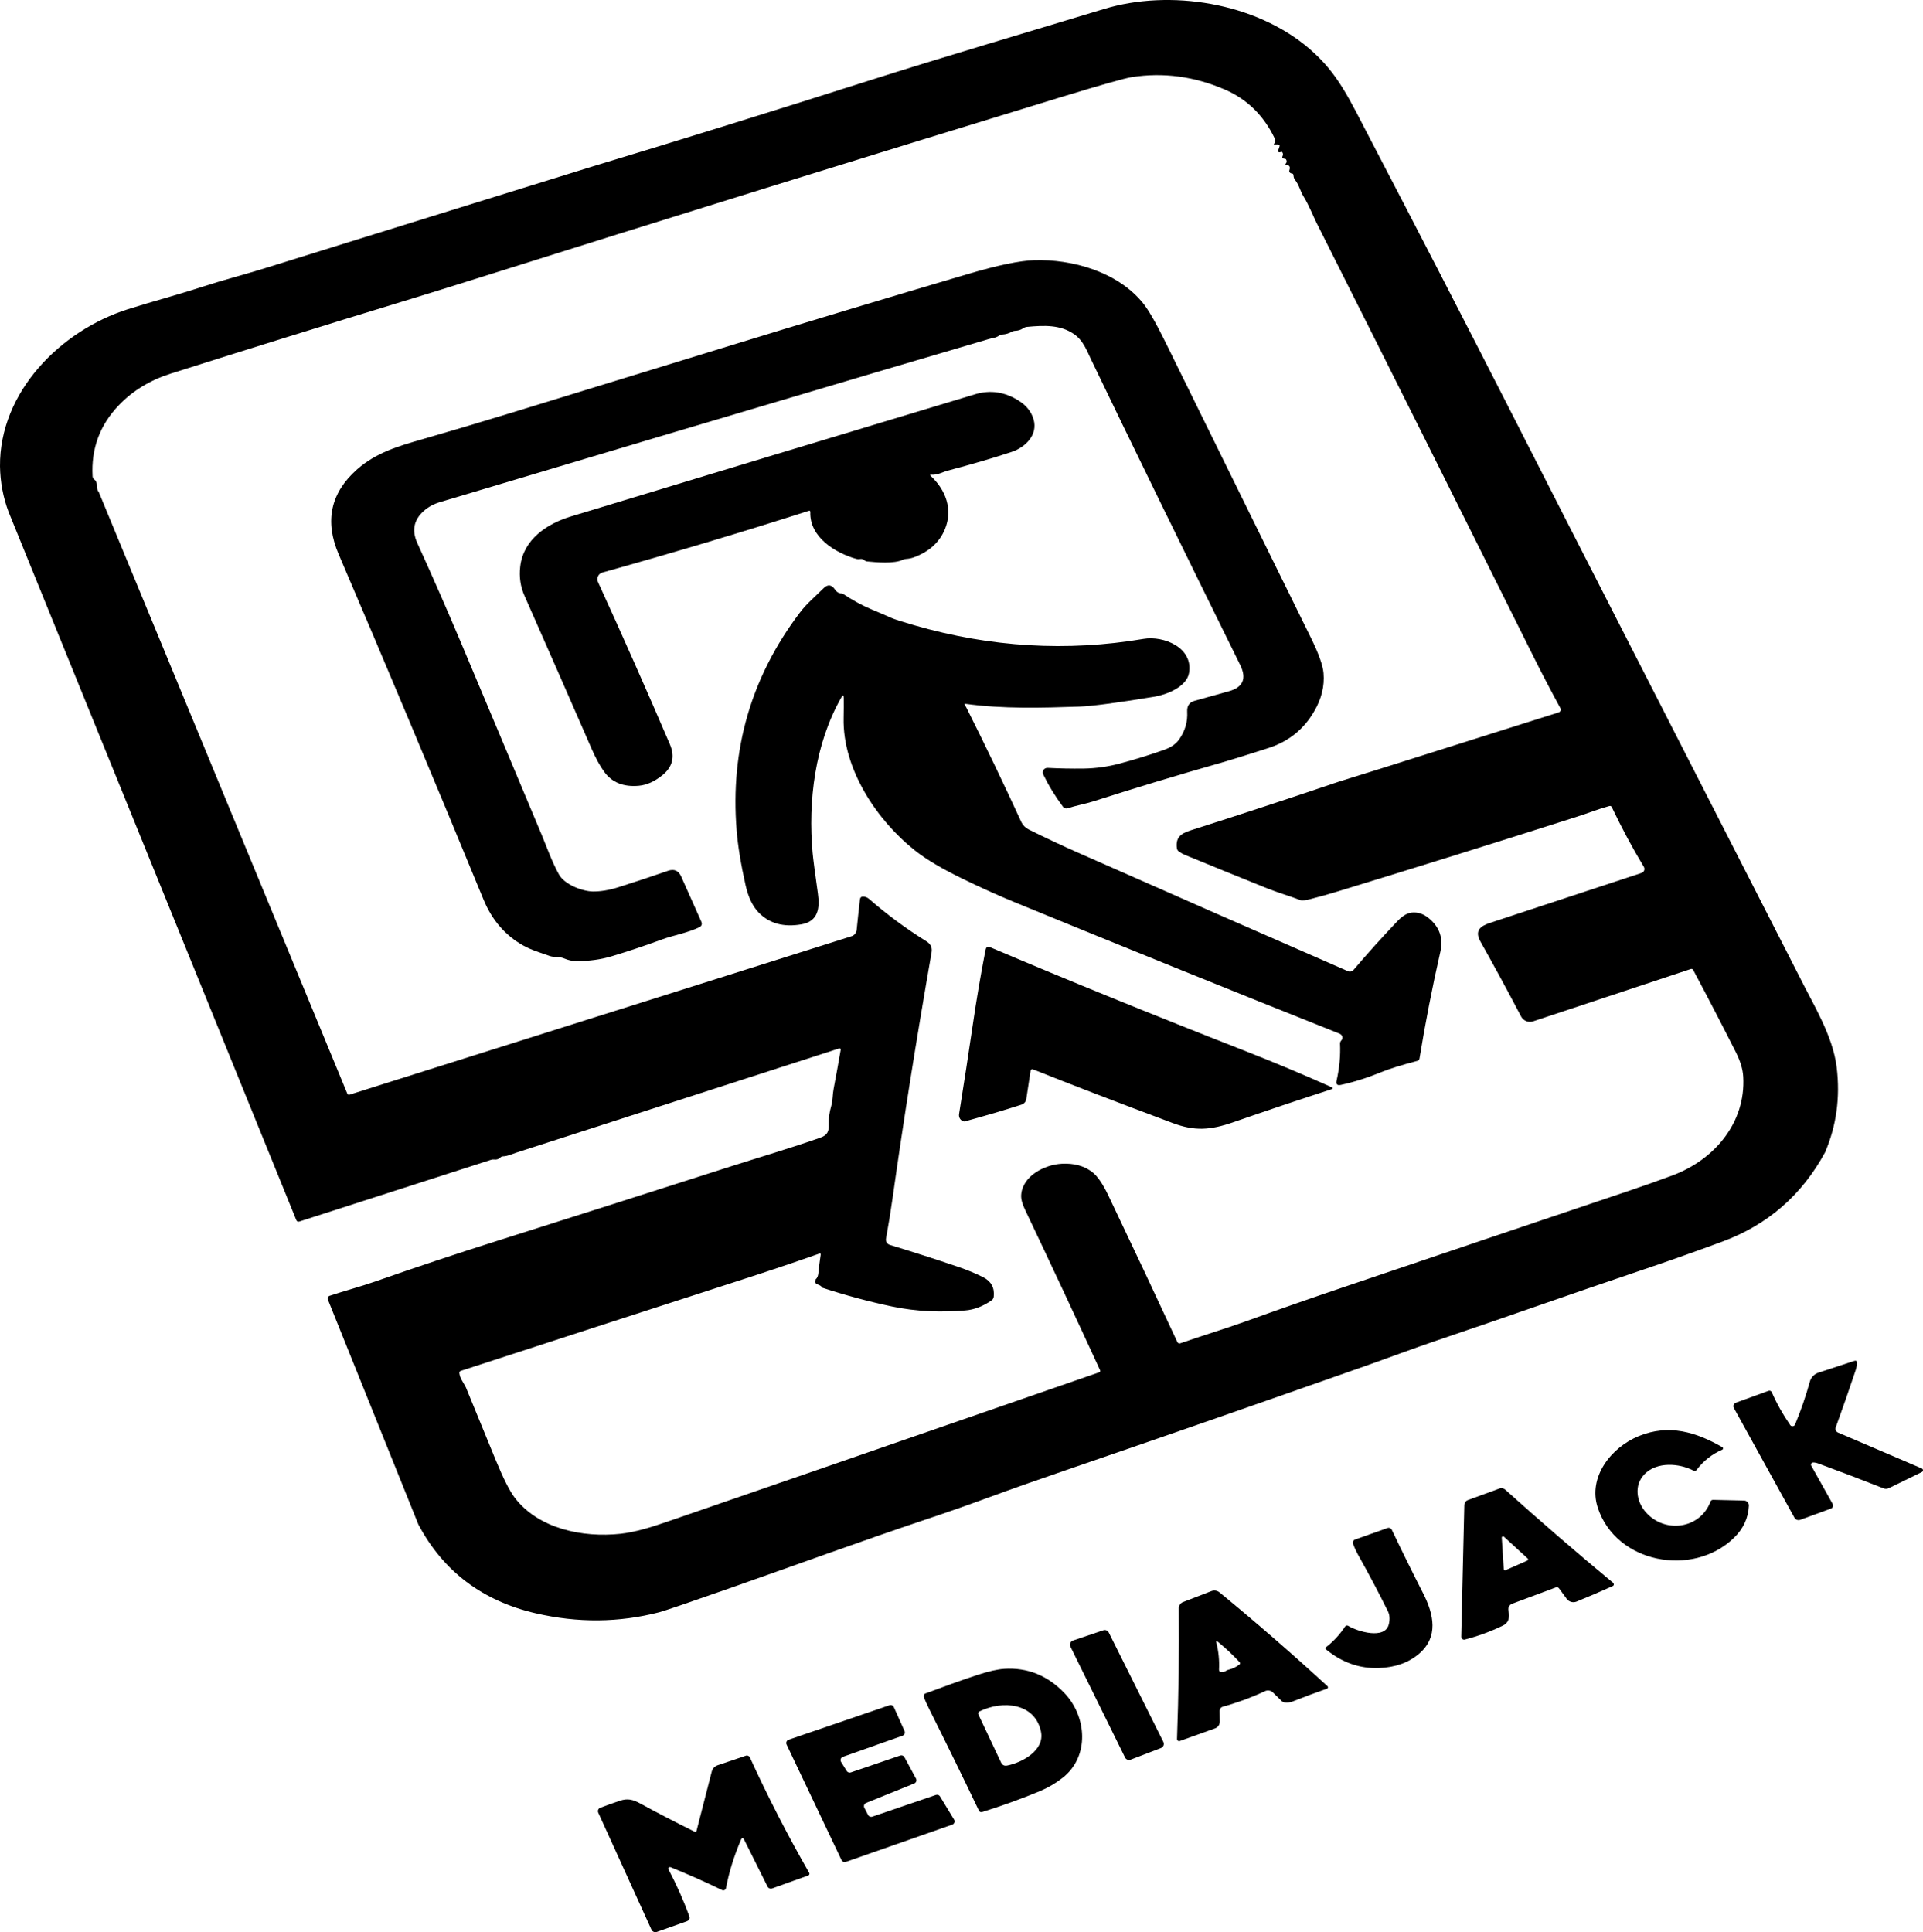 <?xml version="1.0" encoding="UTF-8"?><svg id="b" xmlns="http://www.w3.org/2000/svg" width="530.78" height="533.376" viewBox="0 0 530.78 533.376"><defs><style>.d{fill:#000;stroke-width:0px;}</style></defs><g id="c"><path class="d" d="M431.701,142.456l64.87,126.95c3.9,7.89,9.33,16.44,10.39,25.27.993,8.28-.077,16.087-3.21,23.42-6.407,11.807-15.85,20.02-28.33,24.64-7.78,2.88-15.607,5.643-23.48,8.29-18.34,6.17-36.55,12.69-54.89,18.86-6.9,2.32-13.74,4.93-20.55,7.32-28.673,10.1-56.133,19.653-82.38,28.66-8.007,2.74-15.13,5.257-21.37,7.55-5.587,2.053-11.213,4.027-16.88,5.92-18.42,6.17-36.68,12.86-55.01,19.29-11.26,3.947-17.567,6.093-18.92,6.44-11.1,2.867-22.433,2.967-34,.3-14.767-3.407-25.587-11.587-32.46-24.54l-24.99-62.09c-.16-.4.035-.854.435-1.014.015-.006.03-.011.045-.016,4.14-1.38,8.57-2.54,12.49-3.91,11.107-3.9,22.387-7.66,33.84-11.28,21.4-6.773,42.79-13.59,64.17-20.45,8.17-2.62,16.65-5.09,24.86-7.98,1.98-.7,2.49-1.63,2.42-3.66-.06-1.62.16-3.297.66-5.03.49-1.7.36-3.16.69-4.87.673-3.547,1.313-7.073,1.92-10.58.08-.46-.103-.62-.55-.48-29.66,9.58-59.313,19.153-88.96,28.72-1.22.39-2.31.97-3.61,1.02-.32.007-.597.123-.83.35-.447.433-.993.61-1.64.53-.307-.04-.603-.013-.89.08l-52.87,17.02c-.433.14-.733,0-.9-.42L2.361,141.296C.861,137.303.074,133.116.001,128.736c-.18-20.53,16.75-37.49,35.29-43.37,6.78-2.15,13.6-3.93,20.43-6.16,5.71-1.86,12.22-3.55,17.25-5.12,30.147-9.387,60.303-18.753,90.47-28.1,25.287-7.653,50.517-15.49,75.69-23.51,21.73-6.92,43.57-13.3,65.58-19.99,18.12-5.51,41.75-1.86,56.67,10.94,7.95,6.84,10.82,13.47,17.15,25.59,12.6,24.16,25.09,48.377,37.47,72.65,5.233,10.267,10.467,20.53,15.7,30.79M26.291,132.606c.307.367.45.81.43,1.33-.033.753.167,1.427.6,2.02l68.53,165.92c.12.293.333.393.64.3l138.53-43.72c.788-.248,1.351-.941,1.43-1.76.253-2.567.557-5.377.91-8.43.06-.5.33-.75.81-.75.647-.007,1.213.203,1.7.63,4.933,4.307,10.22,8.213,15.86,11.72,1.16.72,1.627,1.733,1.4,3.04-4.233,24.267-7.807,46.777-10.72,67.53-.52,3.707-1.14,7.537-1.86,11.49-.135.765.32,1.509,1.06,1.73,6.32,1.913,12.587,3.927,18.8,6.04,2.573.873,4.9,1.837,6.98,2.89,2.2,1.127,3.163,2.917,2.89,5.37-.044.406-.259.771-.59,1-2.373,1.66-4.797,2.59-7.27,2.79-6.61.55-13.49.33-20.24-1.1-6.38-1.347-12.81-3.08-19.29-5.2-.093-.353-.547-.663-1.36-.93-.34-.113-.497-.35-.47-.71l.05-.63c.433-.34.69-.923.77-1.75.147-1.567.357-3.243.63-5.03.053-.333-.08-.443-.4-.33-6.773,2.387-13.767,4.743-20.98,7.07-25.973,8.4-51.947,16.827-77.92,25.28-.32.107-.457.33-.41.67.087.66.297,1.277.63,1.85.727,1.24,1.12,1.937,1.18,2.09,2.74,6.727,5.497,13.447,8.27,20.16,2.067,4.993,3.78,8.39,5.14,10.19,6.55,8.66,18.83,11.13,29.22,10.02,4.13-.44,8.74-1.91,12.43-3.17,19.287-6.627,59.183-20.423,119.69-41.39.313-.107.403-.31.27-.61-6.82-14.84-13.737-29.633-20.75-44.38-.76-1.6-1.1-2.94-1.02-4.02.39-5.26,6.48-8.33,11.21-8.58,3.333-.18,6.113.57,8.34,2.25,1.467,1.1,2.98,3.29,4.54,6.57,6.667,13.98,13.007,27.457,19.02,40.43.136.294.474.437.78.33,5.97-2.08,12.32-3.99,18.07-6.06,9.16-3.307,18.433-6.547,27.82-9.72,27.22-9.22,53.157-17.977,77.81-26.27,4.267-1.44,8.337-2.88,12.21-4.32,11.51-4.29,20.21-14.49,19.5-27.21-.113-2.067-.793-4.333-2.04-6.8-3.787-7.5-7.703-15.05-11.75-22.65-.16-.307-.403-.403-.73-.29l-43.48,14.43c-1.288.426-2.694-.142-3.32-1.34-3.793-7.247-7.527-14.13-11.2-20.65-1.67-2.97-.18-4.25,2.56-5.16,13.8-4.567,27.763-9.17,41.89-13.81.603-.198.934-.844.739-1.442-.027-.084-.064-.163-.109-.238-3.133-5.187-6.08-10.677-8.84-16.47-.147-.3-.38-.407-.7-.32-1.487.413-2.957.88-4.41,1.4-1.593.573-3.203,1.123-4.83,1.65-22.007,7.027-44.053,13.91-66.14,20.65-2.173.667-4.567,1.333-7.18,2-1.36.347-2.267.433-2.72.26-3.04-1.15-6.34-2.11-9.18-3.25-7.693-3.1-15.223-6.163-22.59-9.19-.62-.253-1.22-.59-1.8-1.01-.275-.205-.456-.512-.5-.85-.38-2.95,1.04-4.07,3.71-4.92,13.767-4.38,27.49-8.89,41.17-13.53l11.9-3.71,48.62-15.36c.421-.133.656-.582.523-1.003-.016-.051-.037-.1-.063-.147-2.753-5.067-5.357-10.067-7.81-15-19.753-39.707-39.59-79.373-59.51-119-.93-1.86-2.13-4.94-3.55-7.21-.95-1.51-1.24-3.23-2.4-4.66-.193-.24-.313-.513-.36-.82l-.08-.58c-.028-.181-.182-.319-.37-.33-.147-.013-.29-.057-.43-.13-.28-.145-.408-.478-.3-.78.32-.9.043-1.393-.83-1.48-.287-.033-.337-.157-.15-.37.28-.313.313-.67.1-1.07-.093-.173-.24-.257-.44-.25-.14,0-.27-.027-.39-.08-.247-.12-.313-.307-.2-.56.213-.44.2-.82-.04-1.14-.12-.153-.263-.183-.43-.09-.133.08-.257.113-.37.1-.333-.04-.447-.217-.34-.53l.35-1.03c.147-.413,0-.617-.44-.61h-.92c-.24,0-.273-.08-.1-.24.107-.1.183-.217.23-.35.122-.339.097-.725-.07-1.07-3.02-6.32-7.587-10.81-13.7-13.47-8.447-3.667-17.043-4.82-25.79-3.46-1.973.313-8.383,2.127-19.23,5.44-54.553,16.673-109.03,33.587-163.43,50.74-6.287,1.98-12.653,3.953-19.1,5.92-21.193,6.467-42.343,13.047-63.45,19.74-5.72,1.82-10.493,4.723-14.32,8.71-5.267,5.487-7.69,12.03-7.27,19.63.02.333.153.613.4.84l.34.3Z"/><path class="d" d="M362.731,196.356c-2.86,4.98-7.097,8.37-12.71,10.17-6.367,2.04-10.737,3.397-13.11,4.07-11.807,3.353-23.55,6.903-35.23,10.65-2.14.68-4.7,1.12-6.98,1.88-.466.16-.983.003-1.28-.39-2.153-2.88-3.977-5.863-5.47-8.95-.305-.626-.045-1.38.581-1.685.192-.093.405-.136.619-.125,3.333.173,6.673.237,10.02.19,3.313-.053,6.593-.51,9.84-1.37,4.087-1.087,8.173-2.35,12.26-3.79,1.893-.66,3.277-1.607,4.15-2.84,1.667-2.34,2.42-4.903,2.26-7.69-.093-1.607.6-2.617,2.08-3.03,3.193-.893,6.337-1.77,9.43-2.63,3.927-1.087,4.967-3.503,3.12-7.25-16.493-33.453-30.17-61.477-41.03-84.07-1.39-2.88-2.29-5.54-4.9-7.31-3.74-2.53-8.02-2.41-12.94-1.95-.361.04-.708.166-1.01.37-.653.453-1.383.69-2.19.71-.36.013-.7.11-1.02.29-.793.44-1.64.687-2.54.74-.327.027-.63.13-.91.31-.48.313-.997.523-1.55.63-.507.1-1.03.23-1.57.39-9.667,2.84-20.107,5.917-31.32,9.23-33.067,9.78-73.04,21.683-119.92,35.71-1.713.513-3.183,1.313-4.41,2.4-2.787,2.46-3.393,5.42-1.82,8.88,4.133,9.073,8.137,18.203,12.01,27.39,7.473,17.74,14.923,35.487,22.35,53.24,1.23,2.94,2.78,7.35,4.73,10.86,1.58,2.83,6.5,4.67,9.38,4.71,2.14.027,4.517-.373,7.13-1.2,4.653-1.48,9.187-2.983,13.6-4.51,1.693-.587,2.903-.063,3.63,1.57l5.54,12.42c.327.733.13,1.273-.59,1.62-3.23,1.55-7.28,2.24-10.35,3.38-4.52,1.667-9.09,3.197-13.71,4.59-3.087.933-6.413,1.38-9.98,1.34-1.007-.013-2.037-.24-3.09-.68-.7-.293-1.417-.443-2.15-.45-.82-.007-1.487-.103-2-.29-2.47-.88-5.03-1.62-7.29-2.89-4.967-2.8-8.613-7.03-10.94-12.69-13.86-33.673-27.19-65.453-39.99-95.34-3.913-9.127-2.217-16.92,5.09-23.38,5.26-4.66,11.48-6.46,18.17-8.37,8.193-2.367,16.373-4.8,24.54-7.3,19.52-5.98,38.973-11.953,58.36-17.92,22.507-6.927,45.053-13.72,67.64-20.38,8.087-2.387,14.127-3.647,18.12-3.78,10.64-.35,23.03,3.21,30.02,11.74,1.54,1.88,3.6,5.443,6.18,10.69,13.407,27.253,26.817,54.507,40.23,81.76,2.153,4.367,3.32,7.623,3.5,9.77.313,3.6-.547,7.12-2.58,10.56"/><path class="d" d="M256.941,131.426c4.06,3.79,6.15,9.14,3.88,14.65-1.48,3.58-4.297,6.157-8.45,7.73-.76.287-1.547.45-2.36.49-.273.02-.533.09-.78.21-2.41,1.19-7.4.72-9.9.48-.279-.026-.542-.142-.75-.33-.333-.313-.737-.427-1.21-.34-.347.067-.69.053-1.03-.04-5.79-1.63-12.93-6.01-12.68-12.92.013-.327-.137-.44-.45-.34-18.4,5.893-37.38,11.57-56.94,17.03-1.01.286-1.597,1.336-1.311,2.345.027.094.06.186.101.275,6.76,14.78,13.37,29.707,19.83,44.78,1.447,3.373.787,6.2-1.98,8.48-2.167,1.78-4.347,2.773-6.54,2.98-4.233.393-7.423-.88-9.57-3.82-1.2-1.653-2.357-3.76-3.47-6.32-6.147-14.113-12.333-28.213-18.56-42.3-1.12-2.527-1.513-5.213-1.18-8.06.86-7.51,7.34-11.82,13.98-13.84,37.18-11.287,74.373-22.53,111.58-33.73,4.193-1.26,8.223-.657,12.09,1.81,2.093,1.333,3.443,3.05,4.05,5.15,1.24,4.32-2.35,7.73-6.1,8.97-4.867,1.62-10.763,3.347-17.69,5.18-1.12.29-2.78,1.25-4.39,1.1-.427-.04-.483.087-.17.38"/><path class="d" d="M230.451,162.726c.567.813,1.247,1.177,2.04,1.09,2.807,1.86,5.457,3.313,7.95,4.36,1.865.772,3.726,1.571,5.57,2.39.907.4,3.047,1.087,6.42,2.06,21.027,6.06,42.11,7.303,63.25,3.73,5.44-.92,13.72,2.37,12.51,9.41-.65,3.83-6.2,6-9.52,6.55-10.393,1.707-17.32,2.62-20.78,2.74-10.23.34-21.07.67-31.4-.77-.327-.047-.393.063-.2.33.173.24.33.497.47.77,5.213,10.387,10.25,20.88,15.11,31.48.421.907,1.137,1.644,2.03,2.09,4.44,2.22,9.033,4.38,13.78,6.48,24.893,11.007,49.683,21.893,74.37,32.66.534.237,1.161.095,1.54-.35,3.967-4.66,8.01-9.15,12.13-13.47,1.36-1.427,2.657-2.21,3.89-2.35,1.68-.187,3.263.327,4.75,1.54,2.98,2.44,4.047,5.523,3.2,9.25-2.22,9.773-4.14,19.607-5.76,29.5-.053.333-.247.543-.58.63-4.467,1.18-7.737,2.197-9.81,3.05-3.96,1.62-7.733,2.817-11.32,3.59-1.007.213-1.397-.183-1.17-1.19.787-3.527,1.103-6.91.95-10.15-.02-.313.07-.59.27-.83.193-.24.29-.367.29-.38.22-.787-.043-1.33-.79-1.63-30.2-12.04-60.03-24.11-89.49-36.21-4.613-1.893-9.393-4.043-14.34-6.45-5.693-2.76-10.097-5.37-13.21-7.83-10.58-8.34-20.07-22.56-19.75-36.64.04-2.047.05-3.87.03-5.47-.013-.88-.237-.937-.67-.17-7.31,12.85-9.21,28.65-7.92,42.9.16,1.727.647,5.473,1.46,11.24.57,4.03.08,7.71-4.6,8.5-4.887.833-8.79-.247-11.71-3.24-1.68-1.727-2.89-4.227-3.63-7.5-1.32-5.873-2.15-10.96-2.49-15.26-1.793-22.32,4.027-42.343,17.46-60.07.853-1.133,1.903-2.29,3.15-3.47,1.147-1.08,2.28-2.17,3.4-3.27,1.147-1.127,2.187-1.007,3.12.36"/><path class="d" d="M284.441,295.686l-1.17,7.71c-.111.717-.617,1.312-1.31,1.54-4.66,1.5-9.893,3.047-15.7,4.64-.067.013-.133.013-.2,0-.906-.185-1.498-1.09-1.34-2.05,1.373-8.6,2.623-16.74,3.75-24.42,1.02-7.013,2.203-13.977,3.55-20.89.153-.787.597-1.023,1.33-.71,21.627,9.187,44.967,18.683,70.02,28.49,8.327,3.26,16.36,6.623,24.1,10.09.52.24.507.447-.04.62-8.967,2.907-17.957,5.93-26.97,9.07-6.46,2.25-10.76,2.5-16.81.23-15.407-5.767-28.213-10.69-38.42-14.77-.453-.18-.717-.03-.79.45"/><path class="d" d="M500.411,403.716c-.325.018-.574.297-.556.622.005.091.031.179.076.258l5.91,10.57c.24.429.087.971-.342,1.211-.041.023-.084.043-.128.059l-8.49,3.11c-.606.22-1.28-.03-1.59-.59l-16.72-30.29c-.271-.488-.095-1.103.393-1.373.047-.026.096-.049.147-.067l9.04-3.29c.348-.126.733.041.88.38,1.387,3.16,3.087,6.187,5.1,9.08.24.345.716.426,1.063.181.118-.084.21-.198.267-.331,1.6-3.84,2.963-7.793,4.09-11.86.319-1.156,1.198-2.075,2.34-2.45l9.93-3.26c.48-.16.727.013.74.52.007.607-.133,1.343-.42,2.21-1.773,5.293-3.59,10.503-5.45,15.63-.205.567.063,1.192.61,1.42l23.15,9.91c.274.117.402.434.286.708-.051.118-.141.215-.256.272l-9.13,4.46c-.452.223-.979.245-1.45.06-5.913-2.34-11.917-4.63-18.01-6.87-.573-.207-1.067-.3-1.48-.28"/><path class="d" d="M453.861,406.996c-2.84,2.97-2.24,7.42.35,10.39,5.27,6.04,15.06,4.7,17.91-2.85.133-.353.387-.523.76-.51l8.52.2c.751.022,1.342.643,1.321,1.389,0,.007-.001.014-.001.021-.153,3.447-1.563,6.443-4.23,8.99-11.34,10.85-32.5,6.92-37.5-8.5-2.71-8.36,3.66-16.56,11.35-19.7,8.32-3.39,15.82-1.1,23.05,3.07.188.105.255.343.15.531-.043.076-.11.135-.19.169-2.82,1.213-5.19,3.093-7.11,5.64-.2.26-.447.313-.74.16-3.98-2.11-10.22-2.58-13.64,1"/><path class="d" d="M429.381,438.226l-12.02,4.49c-.76.285-1.192,1.089-1.01,1.88.467,2.047-.04,3.427-1.52,4.14-3.407,1.647-6.913,2.933-10.52,3.86-.422.111-.854-.142-.964-.564-.019-.071-.028-.143-.026-.216l.85-36.28c.02-.733.373-1.223,1.06-1.47l8.66-3.17c.531-.192,1.125-.077,1.55.3,9.78,8.793,19.697,17.36,29.75,25.7.184.147.273.385.23.62-.027.133-.13.243-.31.33-3.487,1.56-6.803,2.983-9.95,4.27-.976.4-2.098.086-2.72-.76l-2.09-2.85c-.247-.34-.57-.433-.97-.28M415.062,433.146c.011.193.177.34.37.329.041-.003.082-.012.12-.029l6.02-2.65c.176-.079.255-.286.176-.463-.02-.044-.05-.084-.086-.117l-6.56-6.01c-.14-.133-.362-.127-.495.013-.068.071-.102.168-.095.267l.55,8.66Z"/><path class="d" d="M383.341,448.356c.327-1.38.24-2.573-.26-3.58-2.533-5.127-5.207-10.19-8.02-15.19-.627-1.107-1.157-2.237-1.59-3.39-.185-.485.058-1.028.543-1.214.005-.002.011-.004.017-.006l8.95-3.17c.461-.165.972.047,1.18.49,2.867,6.02,5.743,11.853,8.63,17.5,3,5.88,4.29,12.08-1.08,16.7-2.873,2.467-6.553,3.787-11.04,3.96-5.333.207-10.197-1.483-14.59-5.07-.313-.253-.31-.503.01-.75,1.953-1.507,3.683-3.39,5.19-5.65.183-.274.55-.354.83-.18,2.51,1.55,10.21,3.91,11.23-.45"/><path class="d" d="M336.641,472.256l.03,3.02c.007.815-.501,1.547-1.27,1.83l-9.76,3.5c-.302.105-.633-.05-.738-.347-.025-.068-.035-.141-.032-.213.44-12.167.607-24.2.5-36.1-.007-.751.455-1.429,1.16-1.7l7.82-3.02c.766-.302,1.635-.164,2.27.36,10.16,8.347,20.09,16.98,29.79,25.9.162.151.171.404.02.565-.044.048-.099.084-.16.105-3.1,1.08-6.293,2.27-9.58,3.57-.593.233-1.29.31-2.09.23-.318-.039-.616-.179-.85-.4l-2.42-2.36c-.571-.56-1.433-.704-2.16-.36-3.673,1.727-7.57,3.163-11.69,4.31-.498.143-.841.596-.84,1.11M339.131,460.916c1.067-.253,2.047-.723,2.94-1.41.273-.2.293-.427.06-.68-1.753-1.907-3.723-3.76-5.91-5.56-.453-.373-.61-.277-.47.29.607,2.393.847,4.83.72,7.31-.02.413.17.643.57.69.513.06.973-.05,1.38-.33.213-.147.45-.25.71-.31"/><path class="d" d="M306.041,450.656l15.06,30.2c.3.61.049,1.347-.561,1.647-.032.015-.065.03-.099.043l-8.37,3.21c-.597.231-1.271-.034-1.55-.61l-15.06-30.58c-.301-.609-.051-1.347.558-1.647.05-.025.1-.046.152-.063l8.37-2.82c.585-.199,1.227.066,1.5.62"/><path class="d" d="M255.421,467.486c4.86-1.81,9.54-3.54,14.38-5.12,3.047-1,5.503-1.56,7.37-1.68,6.4-.413,11.933,1.803,16.6,6.65,6.19,6.43,7.09,17.54-.5,23.45-1.933,1.513-4.04,2.743-6.32,3.69-5.093,2.113-10.387,4.027-15.88,5.74-.35.109-.726-.058-.88-.39-4.4-9.22-8.927-18.48-13.58-27.78-.633-1.26-1.177-2.447-1.63-3.56-.155-.396.035-.841.426-.995.005-.001.009-.003.014-.005M276.301,486.536c.333.713.89.997,1.67.85,4.08-.79,10.42-4.19,9.36-9.34-1.65-7.99-10.62-8.74-16.96-5.62-.393.193-.497.49-.31.89l6.24,13.22Z"/><path class="d" d="M232.151,486.386l1.55,2.5c.236.376.699.542,1.12.4l13.66-4.67c.445-.155.936.036,1.16.45l3.19,5.92c.25.468.074,1.049-.394,1.299-.028.015-.057.029-.086.041l-13.29,5.38c-.492.198-.73.757-.532,1.249.012.031.026.061.042.091l1.03,1.99c.221.418.713.613,1.16.46l17.57-6c.426-.145.896.025,1.13.41l3.88,6.39c.272.455.124,1.044-.331,1.317-.057.033-.117.061-.179.083l-29.38,10.29c-.463.159-.972-.057-1.18-.5l-15.16-31.91c-.227-.479-.022-1.052.457-1.278.034-.016.068-.03.103-.042l27.85-9.53c.472-.162.989.064,1.19.52l2.96,6.6c.219.483.005,1.052-.478,1.271-.023.01-.048.02-.072.029l-16.48,5.83c-.499.18-.758.73-.578,1.228.023.064.052.125.088.182"/><path class="d" d="M184.651,515.476c-.188.094-.264.322-.17.51,2.26,4.293,4.173,8.583,5.74,12.87.273.753.033,1.267-.72,1.54l-8.21,2.91c-.579.21-1.223-.065-1.48-.63l-14.68-32.29c-.23-.502-.01-1.096.492-1.326.019-.008.039-.016.058-.024,1.68-.647,3.5-1.297,5.46-1.95,2.07-.69,3.52-.34,5.53.75,4.927,2.68,9.953,5.287,15.08,7.82.172.088.383.02.471-.152.013-.025.023-.051.029-.078l4.18-16.3c.24-.927.813-1.543,1.72-1.85l7.73-2.62c.432-.147.908.06,1.1.48,5.013,10.967,10.47,21.59,16.37,31.87.138.245.052.556-.193.695-.025.014-.051.025-.077.035l-9.95,3.57c-.491.176-1.037-.043-1.27-.51l-6.43-12.89c-.333-.667-.647-.657-.94.03-1.927,4.533-3.297,8.967-4.11,13.3-.075.402-.466.665-.873.587-.061-.012-.12-.031-.177-.057-4.807-2.32-9.54-4.423-14.2-6.31-.167-.067-.327-.06-.48.02"/></g></svg>